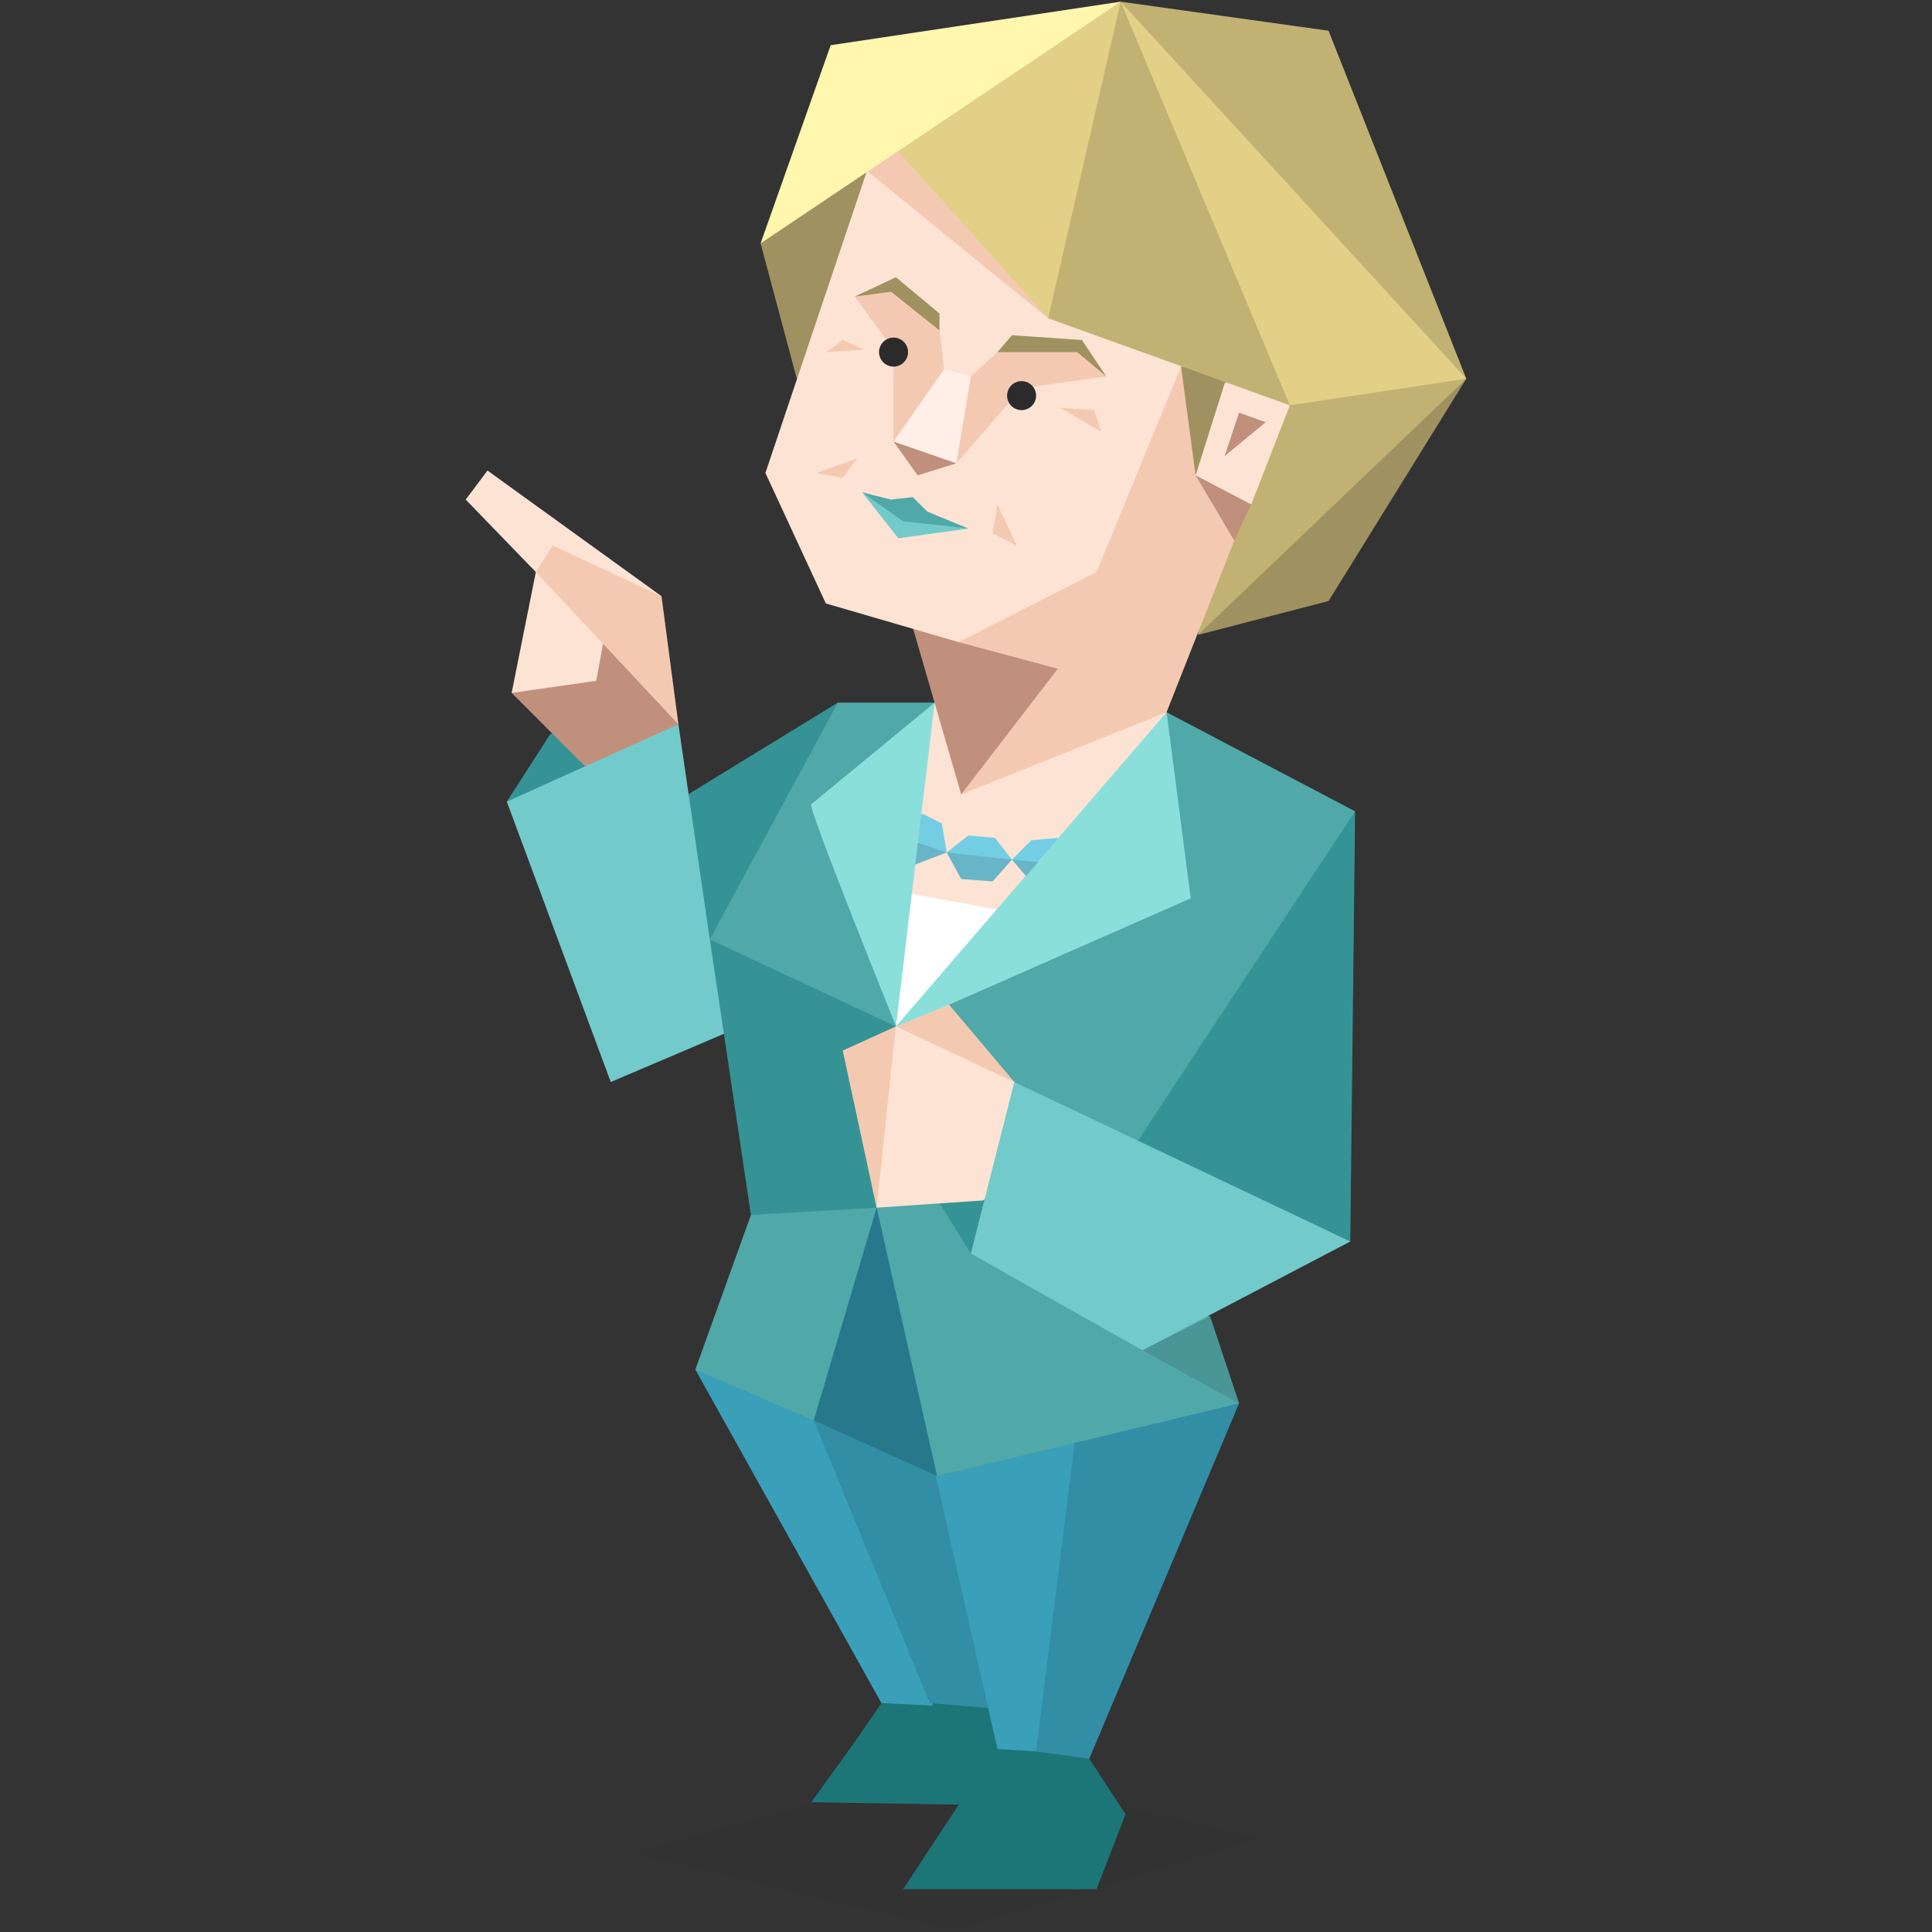 <svg id="Layer_1" data-name="Layer 1" xmlns="http://www.w3.org/2000/svg" viewBox="0 0 400 400"><rect x="0" y="0" width="400" height="400" fill="#333333" stroke="none"/><defs><style>.cls-1{fill:#a09160;}.cls-2{fill:#c1b274;}.cls-3{fill:#369395;}.cls-4{fill:#c1907d;}.cls-5{fill:#fce3d4;}.cls-6{fill:#f4c9b2;}.cls-7{fill:#72cacb;}.cls-19,.cls-21,.cls-8{fill:#2b2b2b;}.cls-8{fill-opacity:0.1;}.cls-9{fill:#1c7678;}.cls-10{fill:none;}.cls-11{fill:#3a9fb9;}.cls-12{fill:#318ea5;}.cls-13{fill:#27788b;}.cls-14{fill:#50a8a9;}.cls-15{fill:#fff;}.cls-16{fill:#73cee4;}.cls-17{fill:#8bdfdb;}.cls-18{fill:#e2d086;}.cls-20{fill:#ffefe7;}.cls-21{fill-opacity:0.15;}.cls-22{fill:#fff7ae;}</style></defs><title>sentinels_ISTJ_famous_real_angela_merkel</title><g id="Layer_1-2" data-name="Layer_1"><polygon class="cls-1" points="303.58 78.41 275.06 124.44 248.03 131.45 259.55 111.44 289.57 83.91 303.58 78.41"/><polygon class="cls-2" points="272.05 78.41 267.05 83.91 253.54 93.92 248.03 131.45 303.58 78.41 296.07 74.91 272.05 78.41"/><polygon class="cls-3" points="113.94 151.97 104.93 165.97 113.94 166.97 137.46 157.47 140.46 149.96 113.94 151.97"/><polygon class="cls-4" points="105.93 143.46 120.94 158.47 128.95 161.47 137.46 157.47 140.46 149.96 134.95 135.95 125.95 127.45 105.93 143.46"/><polygon class="cls-5" points="110.94 118.44 105.93 143.46 123.44 140.96 125.95 127.45 136.96 123.44 100.93 97.42 96.42 103.43 110.94 118.44"/><polygon class="cls-6" points="136.96 123.44 114.44 112.94 110.94 118.44 140.46 149.96 136.96 123.44"/><polygon class="cls-3" points="173.48 145.46 172.98 153.97 147.96 201 141.46 195.5 138.96 171.48 142.46 164.47 173.48 145.46"/><polygon class="cls-7" points="126.45 224.02 149.96 214.01 152.47 203.5 146.96 194.5 140.46 149.96 104.93 165.97 126.45 224.02"/><polygon class="cls-8" points="130.45 383.64 197.5 399.65 261.05 380.63 196.5 365.62 130.45 383.64"/><polygon class="cls-9" points="210.01 363.62 204 348.61 198 364.62 198.5 373.63 210.01 363.62"/><line class="cls-10" x1="176.98" y1="360.62" x2="227.02" y2="391.14"/><polygon class="cls-9" points="186.99 391.14 227.02 391.14 215.01 377.63 198.5 373.63 186.99 391.14"/><polygon class="cls-9" points="176.98 360.62 167.98 373.13 198.5 373.63 190.49 362.62 176.98 360.62"/><polygon class="cls-9" points="182.49 352.61 176.98 360.62 198.5 373.63 204.5 353.61 190.99 347.61 182.49 352.61"/><polygon class="cls-9" points="220.52 372.13 227.02 391.14 233.03 375.63 225.52 364.12 220.52 372.13"/><polygon class="cls-9" points="206.51 362.12 198.5 373.63 227.02 391.14 225.52 364.12 215.01 360.12 206.51 362.12"/><polygon class="cls-11" points="143.96 283.56 182.49 352.61 193 353.11 194 349.11 169.98 290.56 148.96 281.06 143.96 283.56"/><polygon class="cls-12" points="169.98 290.56 168.48 294.07 192.5 352.61 204.5 353.61 207.01 345.61 198 302.57 169.98 290.56"/><polygon class="cls-11" points="214.51 362.62 206.51 362.12 192.5 300.07 226.02 294.57 218.01 359.12 214.51 362.62"/><polygon class="cls-13" points="177.98 252.54 166.48 289.06 168.48 294.07 194 305.58 197 299.57 185.99 251.04 181.49 250.04 177.98 252.54"/><polygon class="cls-12" points="226.02 294.57 222.52 298.57 214.51 362.62 225.52 364.12 256.54 290.56 248.54 287.06 226.02 294.57"/><polygon class="cls-14" points="155.47 251.54 143.96 283.56 168.48 294.07 181.49 250.04 180.49 245.53 159.47 247.53 155.47 251.54"/><polygon class="cls-5" points="188.49 156.97 181.99 216.51 187.99 217.51 238.53 157.97 241.53 147.46 231.53 145.96 202.5 157.97 193.5 145.46 188.49 156.97"/><polygon class="cls-15" points="185.49 184.49 213.01 189.49 185.49 212.51 185.49 184.49"/><polygon class="cls-16" points="190.99 168.48 195 170.48 196 176.48 189.49 178.98 186.49 173.48 190.99 168.48"/><polygon class="cls-16" points="200.5 172.98 196 176.48 199 181.99 205.51 182.49 209.51 177.98 206 173.48 200.5 172.98"/><polygon class="cls-16" points="213.51 173.98 209.51 177.98 212.51 181.49 219.01 178.48 219.01 173.48 213.51 173.98"/><polygon class="cls-3" points="155.47 251.54 181.49 250.04 178.99 220.01 185.49 212.51 179.99 205 152.47 191.99 146.96 194.5 155.47 251.54"/><polygon class="cls-14" points="256.54 290.56 194 305.58 180.49 245.53 194 245.03 202.5 259.54 250.54 272.55 256.54 290.56"/><polygon class="cls-3" points="196.5 244.53 194.5 249.03 201 259.54 206.51 260.04 210.01 244.03 196.5 244.53"/><polygon class="cls-3" points="279.56 257.04 270.05 258.04 233.03 240.03 231.02 234.03 273.05 171.98 280.56 167.98 279.56 257.04"/><line class="cls-10" x1="145.96" y1="194" x2="279.56" y2="257.04"/><polygon class="cls-14" points="172.48 168.48 188.49 156.97 193.5 145.46 173.48 145.46 146.96 194.5 185.49 212.51 183.99 196.5 172.48 168.48"/><polygon class="cls-14" points="241.53 147.46 238.53 157.97 242.03 183.49 198 202 185.49 212.51 196 213.01 208.51 229.02 233.03 240.03 280.56 167.98 241.53 147.46"/><polygon class="cls-17" points="241.53 147.46 246.53 185.99 196.5 208.01 196 213.01 185.49 212.51 241.53 147.46"/><path class="cls-17" d="M168,166.48c-1.5-1,17.51,46,17.51,46l8-67Z"/><polygon class="cls-6" points="174.48 217.51 185.49 212.51 188.99 220.01 186.99 243.53 181.49 250.04 174.48 217.51"/><polygon class="cls-6" points="196.5 208.01 185.49 212.51 188.99 220.01 202.5 226.02 210.01 224.02 196.5 208.01"/><polygon class="cls-5" points="181.49 250.04 185.49 212.51 210.01 224.02 213.01 231.02 210.01 244.03 203.5 248.54 181.49 250.04"/><polygon class="cls-4" points="194 126.45 188.99 129.95 199 164.47 215.01 153.97 228.02 135.95 194 126.45"/><polygon class="cls-6" points="241.53 69.4 249.54 72.91 254.04 94.42 255.54 111.94 241.53 147.46 199 164.47 219.01 138.45 198.5 132.95 201.5 124.94 223.52 112.94 241.53 69.4"/><polygon class="cls-4" points="247.54 98.42 253.54 93.92 259.05 104.43 255.54 111.94 247.54 98.42"/><polygon class="cls-1" points="244.53 75.91 247.54 98.42 267.05 83.91 257.04 75.41 244.53 75.91"/><polygon class="cls-1" points="162.97 43.38 157.47 50.39 164.97 78.41 172.98 70.41 186.49 30.88 180.49 32.38 162.97 43.38"/><polygon class="cls-18" points="247.03 11.36 232.02 0.35 233.03 12.86 257.04 72.41 267.05 83.91 303.58 78.41 294.57 63.4 247.03 11.36"/><polygon class="cls-2" points="275.06 6.36 232.02 0.35 303.58 78.41 275.06 6.36"/><polygon class="cls-5" points="253.54 79.41 247.54 98.42 259.05 104.43 267.05 83.91 257.04 75.41 253.54 79.41"/><polygon class="cls-4" points="256.54 85.42 253.54 94.42 262.05 87.42 256.54 85.42"/><polygon class="cls-5" points="158.47 97.92 170.98 124.94 198.5 132.95 227.02 118.44 244.53 75.91 245.53 70.9 218.01 61.4 185.49 35.88 179.49 35.38 158.47 97.92"/><polygon class="cls-6" points="180.99 30.88 179.49 35.38 217.01 65.9 214.01 56.9 186.49 25.87 180.99 30.88"/><polygon class="cls-6" points="176.98 61.4 184.49 59.4 194.5 68.4 195.5 76.41 194 84.42 184.99 91.42 184.99 72.41 176.98 61.4"/><polygon class="cls-6" points="201 77.91 196.5 84.92 198 95.92 211.51 80.41 229.02 77.91 223.52 70.9 206.51 72.91 201 77.91"/><polygon class="cls-1" points="185.49 57.4 194.5 64.9 194.5 68.4 184.49 60.4 176.98 61.4 185.49 57.4"/><polygon class="cls-1" points="209.51 69.4 206.51 72.91 223.02 72.91 229.02 77.91 224.02 70.41 209.51 69.4"/><path class="cls-19" d="M185,69.9a3,3,0,1,1-3,3A3,3,0,0,1,185,69.9Z"/><path class="cls-19" d="M211.51,78.91a3,3,0,1,1-3,3A3,3,0,0,1,211.51,78.91Z"/><polygon class="cls-4" points="189.99 98.42 184.99 91.42 191.5 91.42 198 95.92 189.99 98.42"/><polygon class="cls-20" points="195.5 76.41 201 77.91 198 95.92 184.99 91.42 195.5 76.41"/><polygon class="cls-6" points="168.98 97.92 174.48 98.93 177.48 94.92 168.98 97.92"/><polygon class="cls-6" points="206.51 104.43 205.51 110.44 210.51 112.94 206.51 104.43"/><polygon class="cls-6" points="219.52 84.42 228.02 89.42 226.52 84.92 219.52 84.42"/><polygon class="cls-6" points="174.48 70.41 178.99 72.41 170.98 72.91 174.48 70.41"/><polygon class="cls-7" points="185.99 111.44 178.49 101.93 186.99 106.93 200.5 109.43 185.99 111.44"/><path class="cls-21" d="M236.53,279.56l14-7,6,18ZM190,174.48l6,2,13.51,1.5,5.5.5-2.5,3-3-3.51-4,4.51L199,182l-3-5.51-6.51,2.5Z"/><polygon class="cls-7" points="201 259.54 210.01 224.02 279.56 257.04 236.53 279.56 201 259.54"/><polygon class="cls-2" points="214.51 50.89 217.01 65.9 267.05 83.91 232.02 0.35 223.52 10.86 214.51 50.89"/><polygon class="cls-18" points="188.99 26.37 185.99 31.38 217.01 65.9 232.02 0.35 224.02 2.86 188.99 26.37"/><polygon class="cls-22" points="157.47 50.39 232.02 0.35 171.98 9.36 157.47 50.39"/><polygon class="cls-14" points="178.49 101.93 184.49 103.43 188.99 102.93 192 105.93 200.5 109.43 186.99 107.93 178.49 101.93"/></g></svg>